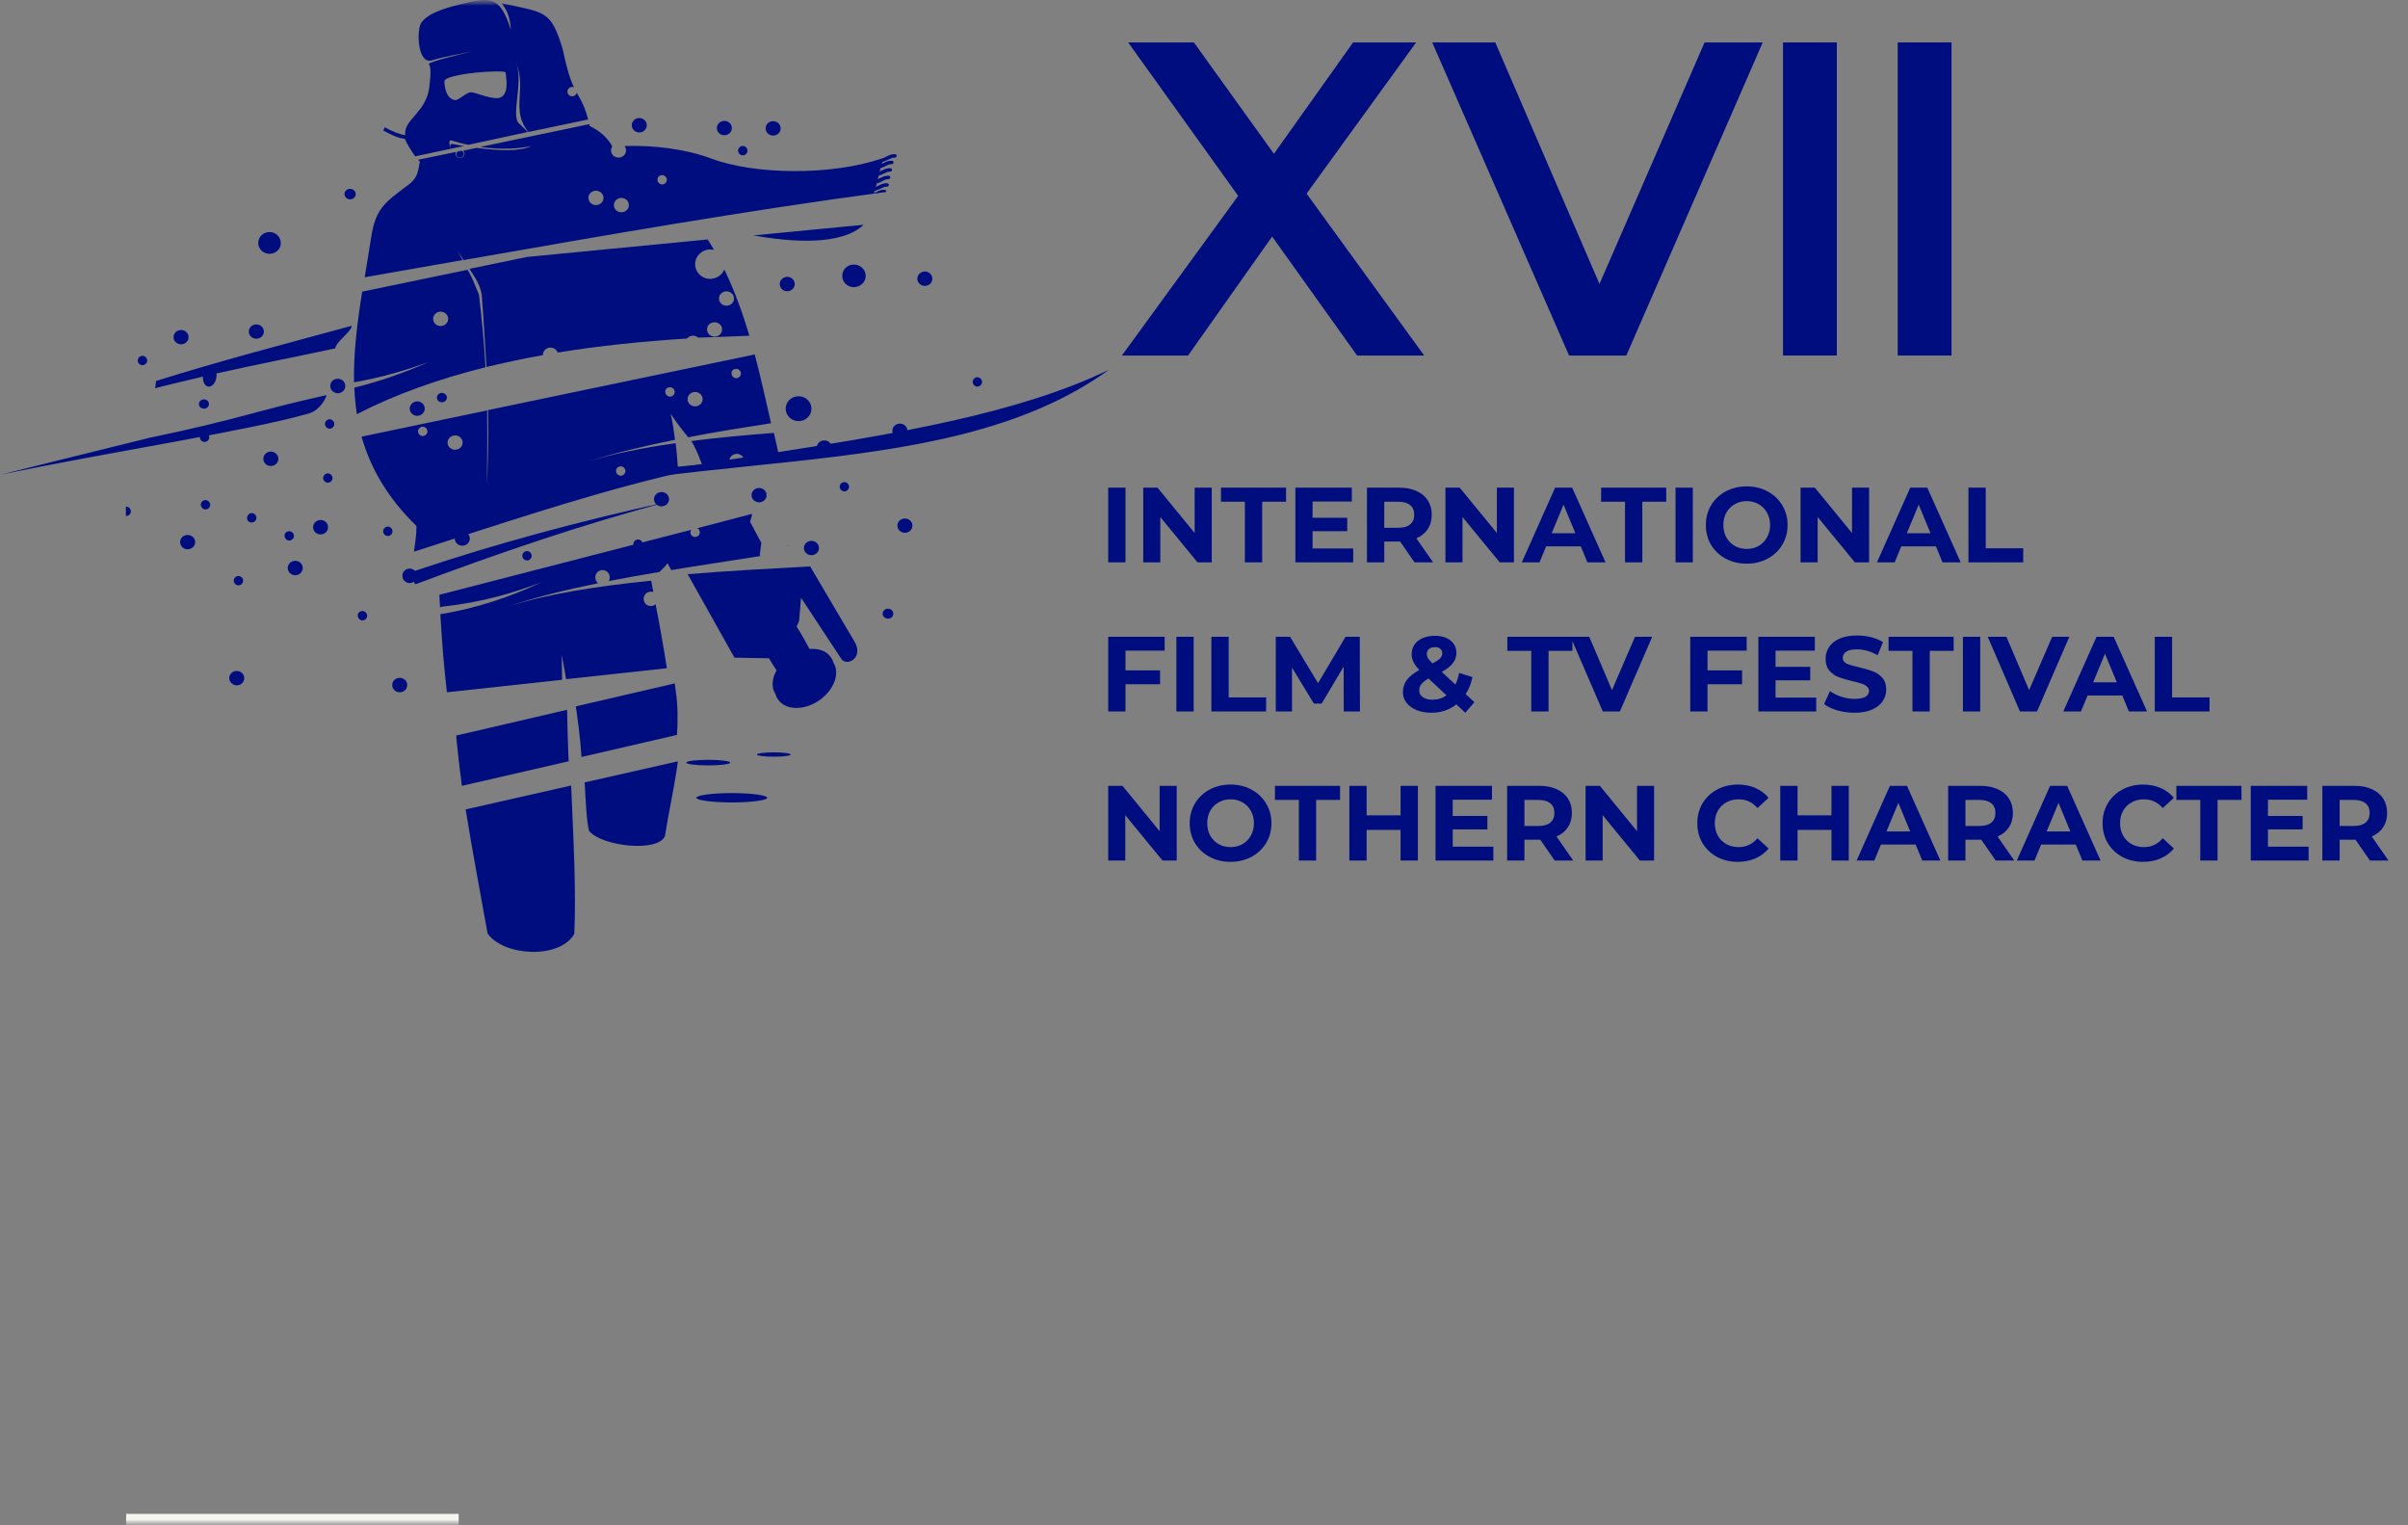 <?xml version="1.0" encoding="UTF-8"?> <svg xmlns="http://www.w3.org/2000/svg" width="210" height="133" viewBox="0 0 210 133" fill="none"><rect x="0" y="0" width="210" height="133" fill="#808080" stroke="none"/><g clip-path="url(#clip0_239_113)"><mask id="mask0_239_113" style="mask-type:luminance" maskUnits="userSpaceOnUse" x="0" y="0" width="210" height="133"><path d="M210 0H0V133H210V0Z" fill="white"></path></mask><g mask="url(#mask0_239_113)"><mask id="mask1_239_113" style="mask-type:luminance" maskUnits="userSpaceOnUse" x="0" y="0" width="210" height="133"><path d="M210 0H0V133H210V0Z" fill="white"></path></mask><g mask="url(#mask1_239_113)"><path d="M73.637 42.035C73.856 42.035 74.047 42.225 74.047 42.442C74.047 42.659 73.856 42.849 73.637 42.849C73.529 42.846 73.426 42.802 73.35 42.727C73.273 42.651 73.229 42.549 73.227 42.442C73.227 42.225 73.418 42.035 73.637 42.035ZM78.478 36.937C78.834 36.937 79.134 37.209 79.134 37.561C79.134 37.914 78.834 38.184 78.478 38.184C78.122 38.184 77.821 37.914 77.821 37.561C77.821 37.209 78.122 36.937 78.478 36.937ZM69.643 36.721C70.272 36.721 70.765 36.232 70.765 35.636C70.765 35.039 70.272 34.551 69.643 34.551C69.014 34.551 68.522 35.039 68.522 35.636C68.522 36.232 69.014 36.721 69.643 36.721ZM70.765 48.408C71.121 48.408 71.422 48.137 71.422 47.784C71.422 47.432 71.121 47.16 70.765 47.16C70.409 47.16 70.108 47.432 70.108 47.784C70.108 48.137 70.409 48.408 70.765 48.408ZM66.197 42.55C66.553 42.55 66.854 42.822 66.854 43.174C66.854 43.527 66.553 43.798 66.197 43.798C65.842 43.798 65.541 43.527 65.541 43.174C65.541 42.849 65.814 42.55 66.197 42.55ZM71.886 39.649C72.242 39.649 72.542 39.378 72.542 39.025C72.542 38.672 72.242 38.402 71.886 38.402C71.531 38.402 71.23 38.672 71.23 39.025C71.23 39.378 71.531 39.649 71.886 39.649ZM57.691 42.903C58.047 42.903 58.348 43.174 58.348 43.527C58.348 43.879 58.047 44.151 57.691 44.151C57.336 44.151 57.035 43.879 57.035 43.527C57.035 43.174 57.336 42.903 57.691 42.903ZM22.354 28.286C22.71 28.286 23.011 28.558 23.011 28.91C23.011 29.263 22.71 29.534 22.354 29.534C21.998 29.534 21.698 29.263 21.698 28.91C21.698 28.558 21.998 28.286 22.354 28.286ZM20.795 50.225C21.014 50.225 21.205 50.414 21.205 50.632C21.205 50.849 21.014 51.039 20.795 51.039C20.687 51.036 20.584 50.992 20.508 50.917C20.432 50.841 20.388 50.739 20.385 50.632C20.385 50.415 20.549 50.225 20.795 50.225ZM25.226 46.32C25.445 46.32 25.637 46.51 25.637 46.727C25.637 46.943 25.446 47.134 25.226 47.134C25.118 47.131 25.015 47.087 24.939 47.012C24.863 46.936 24.819 46.834 24.816 46.727C24.789 46.51 24.98 46.32 25.226 46.32ZM28.59 41.276C28.809 41.276 29 41.466 29 41.683C29 41.9 28.809 42.09 28.59 42.09C28.482 42.087 28.379 42.043 28.303 41.968C28.227 41.892 28.182 41.79 28.18 41.683C28.18 41.466 28.371 41.276 28.59 41.276ZM68.522 60.53C68.577 59.906 68.96 59.255 69.589 58.767C70.191 58.306 70.874 58.117 71.449 58.144C71.668 59.201 70.327 60.611 68.522 60.53ZM63.818 69.153C65.541 69.153 66.909 69.344 66.909 69.56C66.909 69.778 65.513 69.967 63.818 69.967C62.095 69.967 60.727 69.778 60.727 69.56C60.727 69.344 62.095 69.153 63.818 69.153ZM61.767 66.252C62.806 66.252 63.681 66.36 63.681 66.496C63.681 66.631 62.834 66.74 61.767 66.74C60.7 66.74 59.852 66.631 59.852 66.496C59.852 66.36 60.7 66.252 61.767 66.252ZM67.483 65.601C68.303 65.601 68.959 65.683 68.959 65.791C68.959 65.899 68.303 65.98 67.483 65.98C66.662 65.98 66.006 65.899 66.006 65.791C66.006 65.683 66.662 65.601 67.483 65.601ZM77.439 53.073C77.685 53.073 77.904 53.262 77.904 53.506C77.904 53.75 77.712 53.941 77.439 53.941C77.193 53.941 76.974 53.75 76.974 53.506C76.974 53.262 77.193 53.073 77.439 53.073ZM78.915 46.456C79.271 46.456 79.572 46.185 79.572 45.832C79.572 45.48 79.271 45.209 78.915 45.209C78.56 45.209 78.26 45.48 78.26 45.832C78.26 46.185 78.56 46.456 78.915 46.456ZM23.503 22.131C22.956 22.131 22.518 21.696 22.518 21.181C22.518 20.666 22.956 20.232 23.503 20.232C24.05 20.232 24.488 20.666 24.488 21.181C24.515 21.697 24.05 22.131 23.503 22.131ZM30.532 17.385C30.258 17.385 30.04 17.168 30.04 16.924C30.04 16.68 30.258 16.463 30.532 16.463C30.805 16.463 31.024 16.68 31.024 16.924C31.024 17.169 30.805 17.385 30.532 17.385ZM17.786 34.822C17.54 34.822 17.349 35.011 17.349 35.229C17.349 35.473 17.54 35.636 17.786 35.636C18.033 35.636 18.224 35.446 18.224 35.229C18.224 35.012 18.033 34.822 17.786 34.822ZM16.364 47.893C16.72 47.893 17.02 47.622 17.02 47.269C17.02 46.916 16.72 46.646 16.364 46.646C16.009 46.646 15.708 46.916 15.708 47.269C15.708 47.595 15.981 47.893 16.364 47.893ZM17.841 38.537C18.06 38.537 18.252 38.347 18.252 38.131C18.249 38.023 18.205 37.922 18.129 37.846C18.052 37.77 17.949 37.726 17.841 37.723C17.733 37.726 17.631 37.77 17.554 37.846C17.478 37.922 17.434 38.023 17.431 38.131C17.431 38.347 17.622 38.537 17.841 38.537ZM12.426 31.839C12.645 31.839 12.836 31.65 12.836 31.432C12.834 31.325 12.789 31.223 12.713 31.147C12.637 31.072 12.534 31.028 12.426 31.025C12.318 31.028 12.215 31.072 12.139 31.148C12.062 31.223 12.018 31.325 12.016 31.433C12.016 31.677 12.207 31.839 12.426 31.839ZM15.79 30.022C16.145 30.022 16.446 29.751 16.446 29.399C16.446 29.046 16.145 28.775 15.79 28.775C15.434 28.775 15.134 29.046 15.134 29.399C15.134 29.751 15.434 30.022 15.79 30.022ZM17.923 43.608C18.142 43.608 18.334 43.798 18.334 44.015C18.334 44.232 18.142 44.422 17.923 44.422C17.816 44.419 17.713 44.375 17.636 44.299C17.56 44.224 17.516 44.122 17.513 44.015C17.513 43.77 17.704 43.608 17.923 43.608ZM11.004 44.178C11.223 44.178 11.414 44.367 11.414 44.585C11.414 44.801 11.223 44.991 11.004 44.991H10.977V44.178L11.004 44.178Z" fill="#000D7E"></path><path fill-rule="evenodd" clip-rule="evenodd" d="M38.538 35.077C38.784 35.077 38.976 34.886 38.976 34.668C38.976 34.45 38.784 34.259 38.538 34.259C38.291 34.259 38.1 34.449 38.1 34.668C38.1 34.886 38.291 35.077 38.538 35.077ZM40.836 46.575C40.918 46.685 40.973 46.821 40.973 46.957C40.973 47.312 40.672 47.584 40.316 47.584C39.961 47.584 39.659 47.312 39.659 46.957C38.483 47.339 37.279 47.72 36.102 48.102C36.184 47.447 36.321 46.712 36.321 45.867C33.749 43.36 32.299 40.772 31.532 38.074L42.478 35.785C42.533 38.401 42.451 40.445 42.478 42.325C42.533 40.254 42.615 38.592 42.56 35.758L65.82 30.907C66.34 32.869 66.778 34.886 67.243 36.902C64.808 37.283 62.372 37.665 60.019 38.128C59.691 37.719 59.28 37.256 58.486 36.085C58.65 36.739 58.76 37.502 58.869 38.346C56.16 38.891 53.56 39.518 51.235 40.254C53.478 39.573 56.105 39.028 58.924 38.646C59.006 39.3 59.061 39.981 59.115 40.69L61.223 40.499C60.812 39.382 60.538 38.864 60.292 38.456C62.591 38.156 65.027 37.938 67.489 37.747C67.626 38.346 67.763 38.973 67.9 39.572C66.892 39.707 65.888 39.871 64.89 40.063C64.835 39.79 64.561 39.573 64.26 39.573C63.905 39.573 63.604 39.845 63.604 40.2V40.308C55.859 41.752 48.361 44.15 40.836 46.575ZM65.355 29.273C64.753 27.283 64.069 25.349 63.166 23.496C62.974 23.986 62.482 24.313 61.934 24.313C61.195 24.313 60.621 23.741 60.621 23.033C60.621 22.324 61.223 21.752 61.934 21.752C62.044 21.752 62.154 21.779 62.263 21.779C62.099 21.48 61.907 21.18 61.715 20.88L45.954 22.406L40.946 23.442C41.657 24.532 41.849 24.913 42.013 25.676C42.204 28.21 42.314 30.281 42.423 31.997C44.038 31.616 45.68 31.262 47.349 30.962V30.935C47.349 30.581 47.65 30.308 48.006 30.308C48.307 30.308 48.553 30.499 48.636 30.744C52.275 30.145 56.051 29.763 59.909 29.518C59.972 29.442 60.052 29.38 60.142 29.337C60.232 29.295 60.33 29.273 60.429 29.272C60.593 29.272 60.758 29.328 60.895 29.436C62.345 29.409 63.85 29.327 65.355 29.273ZM44.093 6.329C44.093 6.602 44.449 7.991 43.737 8.454C43.163 8.836 41.493 8.046 41.082 8.046C40.644 8.046 40.015 8.782 39.659 8.727C38.839 8.591 38.757 7.392 38.757 7.093C38.729 6.411 44.093 6.03 44.093 6.329ZM40.262 13.142C40.426 13.223 40.508 13.387 40.426 13.55C40.344 13.714 40.152 13.795 39.988 13.714C39.948 13.7 39.912 13.678 39.882 13.649C39.851 13.62 39.827 13.585 39.812 13.547C39.796 13.508 39.789 13.466 39.791 13.425C39.793 13.383 39.804 13.342 39.823 13.305C39.851 13.277 39.851 13.25 39.879 13.223L40.262 13.142ZM39.277 12.978C39.249 12.76 39.221 12.46 39.55 12.569L40.453 12.733L39.277 12.978ZM51.289 10.416C51.107 9.667 50.812 8.95 50.413 8.29L50.303 8.1C50.274 8.186 50.219 8.26 50.146 8.314C50.072 8.368 49.984 8.398 49.893 8.4C49.785 8.397 49.682 8.353 49.606 8.277C49.529 8.201 49.485 8.098 49.483 7.99C49.483 7.773 49.674 7.582 49.893 7.582C49.948 7.582 50.003 7.582 50.057 7.609C49.619 6.683 49.401 5.784 49.072 4.285C48.033 0.879 47.594 1.124 43.736 0.279C44.065 0.716 44.475 1.233 44.557 2.623C43.599 -0.456 42.724 -0.265 39.987 0.416C38.756 0.716 37.278 1.178 36.731 1.996C36.32 2.623 36.402 5.593 37.634 5.266C38.346 5.075 38.099 5.102 41.192 4.476C37.333 5.402 37.36 5.539 37.415 5.62C37.552 5.838 37.606 6.247 37.442 7.582C37.169 9.844 35.198 10.389 35.335 11.779C34.843 11.723 34.378 11.506 33.857 11.261L33.557 11.097L33.42 11.369L33.721 11.533C34.241 11.806 34.761 12.051 35.308 12.105C35.417 12.405 35.828 13.113 36.211 13.631L39.277 12.978C39.194 12.651 39.111 12.16 39.358 12.241C39.878 12.405 40.37 12.541 40.863 12.623L46.034 11.506C45.706 11.206 45.269 10.743 45.242 10.743C44.557 10.089 45.652 7.091 45.023 5.566C45.953 7.691 44.502 9.653 46.09 11.506L51.289 10.416ZM51.425 10.988L51.398 10.824L41.875 12.814C43.764 13.086 45.405 12.95 46.336 12.732C45.351 13.223 43.462 13.141 41.547 12.895L40.398 13.141C40.45 13.194 40.486 13.261 40.5 13.333C40.515 13.406 40.508 13.481 40.48 13.55C40.398 13.74 40.152 13.822 39.96 13.74C39.769 13.658 39.687 13.44 39.741 13.25L36.458 13.931L36.621 14.095C36.43 14.939 36.484 15.484 35.554 16.165C33.666 17.582 32.763 18.127 32.38 20.634C32.189 21.833 31.997 23.032 31.806 24.176C34.651 23.686 37.497 23.169 40.343 22.678L39.905 21.887L40.425 22.678C52.711 20.525 64.971 18.373 77.285 16.738C77.312 16.656 77.258 16.547 77.121 16.547C76.82 16.547 76.656 16.629 76.437 16.738C76.355 16.765 76.3 16.819 76.218 16.847L76.272 16.656C76.519 16.574 76.683 16.492 76.82 16.438C76.984 16.356 77.121 16.274 77.34 16.274C77.531 16.302 77.613 15.975 77.34 15.975C77.039 15.975 76.874 16.057 76.656 16.165C76.573 16.192 76.492 16.247 76.382 16.302L76.464 16.002C76.683 15.92 76.848 15.866 76.957 15.784C77.121 15.702 77.258 15.62 77.476 15.62C77.668 15.647 77.723 15.32 77.476 15.32C77.176 15.32 77.012 15.402 76.793 15.511C76.711 15.539 76.628 15.593 76.547 15.62L76.628 15.32C76.82 15.266 76.984 15.185 77.094 15.13C77.258 15.048 77.394 14.967 77.613 14.967C77.805 14.994 77.888 14.667 77.613 14.667C77.312 14.667 77.148 14.748 76.929 14.857C76.874 14.885 76.793 14.912 76.711 14.967L76.793 14.667C76.984 14.612 77.094 14.53 77.23 14.476C77.394 14.395 77.531 14.312 77.751 14.312C77.942 14.34 78.023 14.013 77.751 14.013C77.449 14.013 77.285 14.095 77.066 14.203L76.902 14.285L76.957 14.122C77.203 14.04 77.367 13.958 77.504 13.903C77.668 13.822 77.805 13.74 78.023 13.74C78.216 13.768 78.298 13.44 78.023 13.44C77.723 13.44 77.558 13.523 77.34 13.631C77.179 13.73 77.004 13.803 76.82 13.849C72.523 15.293 65.874 15.266 62.016 13.822C59.854 13.005 57.062 12.65 54.463 12.732C54.545 12.841 54.6 12.977 54.6 13.113C54.6 13.468 54.299 13.74 53.943 13.74C53.588 13.74 53.286 13.468 53.286 13.113C53.286 12.977 53.341 12.841 53.396 12.759C52.958 11.969 52.274 11.397 51.425 10.988ZM31.586 25.43C31.148 28.182 30.821 30.798 30.875 33.332C33.393 32.896 35.417 32.269 37.333 31.588C35.171 32.542 33.037 33.278 30.903 33.795C30.929 34.586 31.011 35.348 31.121 36.111C34.515 34.367 38.291 33.033 42.341 32.024C42.218 29.902 42.026 27.785 41.766 25.675C41.246 24.476 41.356 24.558 40.781 23.523L31.586 25.43ZM57.747 15.267C57.966 15.267 58.157 15.457 58.157 15.675C58.157 15.893 57.966 16.084 57.747 16.084C57.639 16.081 57.536 16.037 57.46 15.961C57.383 15.885 57.339 15.783 57.336 15.675C57.336 15.429 57.528 15.267 57.747 15.267ZM51.973 16.629C52.329 16.629 52.63 16.901 52.63 17.256C52.63 17.61 52.329 17.882 51.973 17.882C51.617 17.882 51.316 17.61 51.316 17.256C51.316 16.901 51.617 16.629 51.973 16.629ZM54.189 17.256C54.545 17.256 54.846 17.528 54.846 17.882C54.846 18.236 54.545 18.509 54.189 18.509C53.834 18.509 53.533 18.236 53.533 17.882C53.533 17.555 53.834 17.256 54.189 17.256ZM64.205 32.16C64.424 32.16 64.616 32.351 64.616 32.569C64.613 32.676 64.569 32.779 64.492 32.855C64.416 32.931 64.313 32.975 64.205 32.978C64.097 32.975 63.994 32.931 63.917 32.855C63.841 32.779 63.797 32.676 63.794 32.569C63.767 32.351 63.958 32.16 64.205 32.16ZM63.357 25.403C63.712 25.403 64.013 25.675 64.013 26.03C64.013 26.384 63.712 26.656 63.357 26.656C63.001 26.656 62.7 26.384 62.7 26.03C62.7 25.675 63.001 25.403 63.357 25.403ZM62.317 28.101C62.672 28.101 62.974 28.373 62.974 28.727C62.974 29.081 62.672 29.354 62.317 29.354C61.961 29.354 61.66 29.081 61.66 28.727C61.66 28.373 61.934 28.101 62.317 28.101ZM58.431 33.768C58.65 33.768 58.842 33.958 58.842 34.177C58.839 34.285 58.795 34.387 58.718 34.463C58.642 34.539 58.539 34.583 58.431 34.586C58.323 34.583 58.22 34.539 58.144 34.463C58.068 34.387 58.023 34.285 58.021 34.177C57.993 33.931 58.185 33.768 58.431 33.768ZM60.62 34.177C60.976 34.177 61.277 34.449 61.277 34.804C61.277 35.158 60.976 35.431 60.62 35.431C60.265 35.431 59.963 35.158 59.963 34.804C59.963 34.449 60.265 34.177 60.62 34.177ZM38.428 27.174C38.784 27.174 39.085 27.447 39.085 27.801C39.085 28.155 38.784 28.428 38.428 28.428C38.072 28.428 37.772 28.155 37.772 27.801C37.772 27.447 38.072 27.174 38.428 27.174ZM39.687 37.965C40.042 37.965 40.344 38.237 40.344 38.592C40.344 38.946 40.042 39.218 39.687 39.218C39.331 39.218 39.031 38.946 39.031 38.592C39.031 38.264 39.331 37.965 39.687 37.965ZM36.868 37.202C37.087 37.202 37.279 37.393 37.279 37.611C37.279 37.829 37.087 38.019 36.868 38.019C36.76 38.017 36.657 37.973 36.581 37.897C36.505 37.821 36.461 37.718 36.458 37.611C36.458 37.393 36.649 37.202 36.868 37.202ZM54.136 40.663C54.354 40.663 54.546 40.853 54.546 41.072C54.546 41.29 54.355 41.48 54.136 41.48C54.028 41.477 53.925 41.434 53.848 41.358C53.772 41.281 53.728 41.179 53.725 41.072C53.725 40.826 53.889 40.663 54.136 40.663ZM65.71 20.526C69.186 21.152 73.427 21.398 75.315 19.599L65.71 20.526ZM68.858 47.611C68.693 47.584 68.529 47.611 68.392 47.638L68.747 47.583L68.858 47.611ZM38.318 51.862L38.374 52.952L38.592 52.897C42.232 52.489 44.831 51.671 47.212 50.772C44.339 52.135 41.465 53.033 38.592 53.525L38.401 53.551C38.565 56.413 38.729 58.157 38.975 60.364L49.018 59.274C49.018 58.565 48.991 57.83 48.991 57.093C49.1 57.72 49.237 58.456 49.373 59.219L58.158 58.265C57.866 56.397 57.538 54.535 57.173 52.68C57.119 52.733 57.055 52.776 56.985 52.804C56.914 52.832 56.839 52.845 56.763 52.843C56.407 52.843 56.133 52.57 56.133 52.216C56.133 51.862 56.407 51.59 56.763 51.59C56.845 51.59 56.899 51.59 56.981 51.617C56.899 51.263 56.845 50.935 56.79 50.636C52.138 51.099 47.732 51.78 44.257 52.897C46.665 52.08 49.346 51.426 52.165 50.853C52.001 50.745 51.918 50.554 51.918 50.336C51.918 49.981 52.192 49.709 52.548 49.709C52.904 49.709 53.177 49.981 53.177 50.336C53.177 50.445 53.15 50.554 53.095 50.663C54.545 50.391 56.023 50.118 57.501 49.873C57.775 49.627 58.021 49.382 58.213 49.109L58.541 49.709C61.141 49.273 63.768 48.892 66.313 48.483L66.258 48.401L66.395 47.339L65.409 45.486C65.491 45.268 65.546 45.023 65.601 44.804L60.812 46.057C60.949 46.113 61.031 46.248 61.031 46.412C61.032 46.466 61.022 46.52 61.002 46.569C60.981 46.62 60.951 46.665 60.913 46.703C60.875 46.741 60.829 46.771 60.779 46.791C60.728 46.812 60.675 46.822 60.621 46.821C60.566 46.822 60.513 46.812 60.462 46.791C60.412 46.771 60.367 46.741 60.328 46.703C60.29 46.665 60.26 46.62 60.239 46.569C60.219 46.52 60.209 46.466 60.21 46.412C60.21 46.33 60.237 46.248 60.292 46.194L38.318 51.862Z" fill="#000D7E"></path><path fill-rule="evenodd" clip-rule="evenodd" d="M59.97 50.065L64.051 57.344L67.064 57.398C67.27 57.757 67.489 58.109 67.721 58.453C67.31 59.185 67.255 59.942 67.638 60.538C67.694 60.754 67.803 60.943 67.94 61.106C68.68 61.999 70.322 61.918 71.582 60.97C72.788 60.05 73.253 58.67 72.678 57.777C72.622 57.568 72.519 57.374 72.377 57.209C71.993 56.722 71.336 56.532 70.596 56.587C70.241 55.937 69.775 55.071 69.473 54.638L69.693 54.124L69.857 52.122L73.335 57.398C73.746 58.156 75.28 57.48 74.595 56.072L70.651 49.388C67.228 49.578 63.558 49.767 59.97 50.065ZM39.785 64.137L39.841 64.786C39.95 65.923 40.114 67.195 40.279 68.521L49.59 66.382C49.535 64.948 49.48 63.46 49.453 61.89L39.785 64.137ZM50.22 61.593C50.302 62.188 50.385 62.811 50.467 63.433C50.576 64.326 50.659 65.192 50.713 66.004L59.039 64.082C59.121 62.784 59.121 61.485 58.929 60.24L58.847 59.59L50.22 61.593ZM40.607 70.577C41.264 74.635 42.086 78.912 42.524 81.401C43.921 83.377 48.796 83.674 50.084 81.428C50.247 77.748 50.028 73.5 49.809 68.493L40.607 70.577ZM50.987 68.223C51.097 70.117 51.152 71.578 51.37 72.445C52.439 73.797 57.45 74.365 57.998 72.877C58.3 70.848 58.82 68.629 59.121 66.382L50.987 68.223ZM40.689 57.317C41.045 57.317 41.346 57.588 41.346 57.94C41.346 58.291 41.045 58.562 40.689 58.562C40.333 58.562 40.032 58.291 40.032 57.94C40.032 57.615 40.306 57.317 40.689 57.317ZM45.92 53.772C46.276 53.772 46.578 54.043 46.578 54.395C46.578 54.747 46.276 55.017 45.92 55.017C45.564 55.017 45.263 54.747 45.263 54.395C45.263 54.043 45.564 53.772 45.92 53.772Z" fill="#000D7E"></path><path fill-rule="evenodd" clip-rule="evenodd" d="M63.334 53.851C63.688 53.851 63.989 53.578 63.989 53.222C63.989 52.866 63.688 52.592 63.334 52.592C62.979 52.592 62.679 52.866 62.679 53.222C62.679 53.578 62.979 53.851 63.334 53.851ZM55.642 47.038C55.861 47.038 56.051 47.229 56.051 47.448C56.051 47.667 55.861 47.859 55.642 47.859C55.535 47.856 55.432 47.812 55.356 47.736C55.28 47.659 55.236 47.556 55.233 47.448C55.233 47.23 55.424 47.038 55.642 47.038ZM57.852 47.448C58.206 47.448 58.506 47.722 58.506 48.077C58.506 48.434 58.206 48.707 57.852 48.707C57.497 48.707 57.197 48.434 57.197 48.077C57.197 47.749 57.497 47.448 57.852 47.448ZM42.55 53.359C42.904 53.359 43.204 53.633 43.204 53.988C43.204 54.344 42.905 54.618 42.55 54.618C42.195 54.618 41.895 54.344 41.895 53.988C41.895 53.66 42.195 53.359 42.55 53.359ZM68.653 24.135C69.007 24.135 69.308 24.409 69.308 24.764C69.308 25.12 69.007 25.394 68.653 25.394C68.298 25.394 67.998 25.12 67.998 24.764C67.998 24.436 68.298 24.135 68.653 24.135ZM80.653 23.67C81.009 23.67 81.308 23.944 81.308 24.299C81.308 24.655 81.009 24.928 80.653 24.928C80.299 24.928 79.999 24.655 79.999 24.299C79.999 23.971 80.299 23.67 80.653 23.67ZM74.462 23.067C75.035 23.067 75.499 23.506 75.499 24.053C75.499 24.6 75.035 25.038 74.462 25.038C73.889 25.038 73.453 24.599 73.453 24.053C73.453 23.506 73.889 23.067 74.462 23.067ZM31.612 53.277C31.831 53.277 32.021 53.468 32.021 53.687C32.021 53.906 31.831 54.097 31.612 54.097C31.505 54.095 31.402 54.051 31.326 53.974C31.25 53.898 31.206 53.795 31.203 53.687C31.176 53.468 31.367 53.277 31.612 53.277ZM55.751 10.289C56.106 10.289 56.406 10.563 56.406 10.919C56.406 11.274 56.106 11.548 55.751 11.548C55.397 11.548 55.097 11.274 55.097 10.919C55.097 10.59 55.37 10.289 55.751 10.289ZM34.858 59.105C35.213 59.105 35.513 59.379 35.513 59.734C35.513 60.09 35.213 60.364 34.858 60.364C34.504 60.364 34.204 60.09 34.204 59.734C34.204 59.379 34.504 59.105 34.858 59.105ZM45.959 48.051C46.178 48.051 46.368 48.242 46.368 48.461C46.368 48.68 46.178 48.872 45.959 48.872C45.851 48.869 45.749 48.825 45.673 48.748C45.596 48.672 45.553 48.569 45.55 48.461C45.55 48.242 45.741 48.051 45.959 48.051ZM33.822 45.916C34.04 45.916 34.231 46.107 34.231 46.326C34.231 46.545 34.04 46.737 33.822 46.737C33.714 46.734 33.611 46.69 33.535 46.613C33.459 46.537 33.415 46.434 33.413 46.326C33.413 46.107 33.603 45.916 33.822 45.916ZM35.676 49.582C35.867 49.555 36.058 49.637 36.195 49.774C43.504 47.312 50.869 45.369 58.233 43.754C50.787 45.725 43.531 48.214 36.222 50.95C36.167 50.868 36.113 50.814 36.085 50.732C36.003 50.786 35.895 50.814 35.786 50.841C35.431 50.868 35.103 50.594 35.103 50.267C35.049 49.911 35.322 49.61 35.676 49.582ZM29.458 33.028C29.812 33.028 30.112 33.301 30.112 33.657C30.112 34.013 29.812 34.287 29.458 34.287C29.103 34.287 28.803 34.013 28.803 33.657C28.803 33.301 29.076 33.028 29.458 33.028ZM28.748 36.557C28.967 36.557 29.157 36.749 29.157 36.968C29.157 37.187 28.967 37.379 28.748 37.379C28.641 37.376 28.538 37.332 28.462 37.256C28.386 37.179 28.342 37.077 28.339 36.968C28.339 36.749 28.53 36.557 28.748 36.557ZM36.386 34.998C36.74 34.998 37.041 35.272 37.041 35.628C37.041 35.983 36.74 36.257 36.386 36.257C36.031 36.257 35.731 35.983 35.731 35.628C35.731 35.299 36.031 34.998 36.386 34.998ZM23.62 39.376C23.975 39.376 24.275 39.65 24.275 40.006C24.275 40.361 23.975 40.635 23.62 40.635C23.266 40.635 22.966 40.361 22.966 40.006C22.966 39.65 23.266 39.376 23.62 39.376ZM64.78 12.724C64.998 12.724 65.189 12.915 65.189 13.135C65.189 13.354 64.998 13.546 64.78 13.546C64.672 13.543 64.569 13.499 64.493 13.422C64.417 13.346 64.373 13.243 64.371 13.135C64.371 12.916 64.561 12.724 64.78 12.724ZM67.425 10.563C67.78 10.563 68.08 10.837 68.08 11.192C68.08 11.547 67.78 11.821 67.425 11.821C67.071 11.821 66.771 11.547 66.771 11.192C66.771 10.837 67.071 10.563 67.425 10.563ZM63.17 10.536C63.525 10.536 63.825 10.809 63.825 11.165C63.825 11.52 63.525 11.794 63.17 11.794C62.816 11.794 62.516 11.52 62.516 11.165C62.516 10.836 62.816 10.536 63.17 10.536ZM21.957 45.56C22.175 45.56 22.366 45.369 22.366 45.15C22.363 45.041 22.319 44.939 22.243 44.862C22.167 44.786 22.064 44.742 21.957 44.739C21.849 44.742 21.747 44.786 21.67 44.862C21.594 44.939 21.55 45.041 21.548 45.15C21.521 45.369 21.711 45.56 21.957 45.56ZM25.748 50.157C26.103 50.157 26.402 49.884 26.402 49.528C26.402 49.172 26.103 48.898 25.748 48.898C25.394 48.898 25.094 49.172 25.094 49.528C25.094 49.884 25.394 50.157 25.748 50.157ZM27.957 46.6C28.312 46.6 28.612 46.326 28.612 45.971C28.612 45.615 28.312 45.341 27.957 45.341C27.603 45.341 27.303 45.615 27.303 45.971C27.303 46.326 27.603 46.6 27.957 46.6ZM20.647 59.761C21.002 59.761 21.302 59.488 21.302 59.132C21.302 58.777 21.002 58.503 20.647 58.503C20.293 58.503 19.993 58.777 19.993 59.132C19.993 59.461 20.293 59.761 20.647 59.761ZM38.186 46.08C53.078 39.431 80.981 39.896 96.719 32.234C81.745 43.07 57.224 38.2 38.186 46.08ZM85.236 33.712C85.454 33.712 85.645 33.52 85.645 33.301C85.642 33.193 85.598 33.09 85.522 33.014C85.446 32.938 85.344 32.894 85.236 32.891C85.129 32.894 85.026 32.938 84.95 33.014C84.873 33.09 84.829 33.193 84.827 33.301C84.827 33.52 85.018 33.712 85.236 33.712ZM13.611 33.219C18.984 31.523 24.848 29.991 30.685 28.404C30.604 28.978 29.294 29.799 29.24 30.374C25.694 31.14 22.257 31.797 18.875 32.563C18.875 32.645 18.902 32.754 18.875 32.837C18.848 33.301 18.548 33.712 18.22 33.712C17.893 33.712 17.675 33.329 17.702 32.864V32.837C16.308 33.161 14.917 33.498 13.529 33.849L13.611 33.219ZM13.038 38.172C21.057 36.503 22.175 35.846 28.476 34.451C28.476 34.533 28.039 35.737 26.894 36.065C21.521 37.597 9.983 39.321 0 41.401L13.038 38.172Z" fill="#000D7E"></path><path d="M118.353 31L110.943 20.626L103.611 31H97.84L107.979 17.077L98.386 3.7H104.118L111.099 13.411L118.002 3.7H123.501L113.946 16.882L124.203 31H118.353Z" fill="#000D7E"></path><path d="M153.725 3.7L141.83 31H136.838L124.904 3.7H130.403L139.49 24.76L148.655 3.7H153.725Z" fill="#000D7E"></path><path d="M11 132.5H40" stroke="#F5F5F0"></path><path d="M160.189 3.7H155.498V31H160.189V3.7Z" fill="#000D7E"></path><path d="M170.189 3.7H165.498V31H170.189V3.7Z" fill="#000D7E"></path></g><path d="M96.647 42.522H98.154V49.036H96.647V42.522ZM105.675 42.522V49.036H104.437L101.189 45.081V49.036H99.7V42.522H100.947L104.186 46.477V42.522H105.675ZM108.565 43.75H106.481V42.522H112.157V43.75H110.073V49.036H108.565V43.75ZM118.012 47.826V49.036H112.969V42.522H117.891V43.732H114.467V45.146H117.491V46.319H114.467V47.826H118.012ZM123.363 49.036L122.106 47.221H122.032H120.72V49.036H119.212V42.522H122.032C122.609 42.522 123.108 42.618 123.53 42.81C123.958 43.003 124.287 43.276 124.517 43.629C124.746 43.983 124.861 44.402 124.861 44.886C124.861 45.37 124.743 45.788 124.507 46.142C124.278 46.489 123.949 46.756 123.521 46.942L124.982 49.036H123.363ZM123.335 44.886C123.335 44.52 123.217 44.24 122.981 44.048C122.745 43.85 122.401 43.75 121.948 43.75H120.72V46.021H121.948C122.401 46.021 122.745 45.922 122.981 45.723C123.217 45.525 123.335 45.245 123.335 44.886ZM132.03 42.522V49.036H130.792L127.544 45.081V49.036H126.055V42.522H127.302L130.541 46.477V42.522H132.03ZM137.861 47.64H134.837L134.26 49.036H132.715L135.618 42.522H137.107L140.02 49.036H138.438L137.861 47.64ZM137.387 46.496L136.354 44.002L135.321 46.496H137.387ZM141.718 43.75H139.634V42.522H145.311V43.75H143.226V49.036H141.718V43.75ZM146.122 42.522H147.629V49.036H146.122V42.522ZM152.33 49.148C151.654 49.148 151.043 49.002 150.497 48.711C149.957 48.419 149.532 48.019 149.222 47.51C148.918 46.995 148.766 46.418 148.766 45.779C148.766 45.14 148.918 44.566 149.222 44.057C149.532 43.542 149.957 43.139 150.497 42.848C151.043 42.556 151.654 42.41 152.33 42.41C153.006 42.41 153.614 42.556 154.154 42.848C154.694 43.139 155.119 43.542 155.429 44.057C155.739 44.566 155.894 45.14 155.894 45.779C155.894 46.418 155.739 46.995 155.429 47.51C155.119 48.019 154.694 48.419 154.154 48.711C153.614 49.002 153.006 49.148 152.33 49.148ZM152.33 47.864C152.715 47.864 153.062 47.777 153.372 47.603C153.683 47.423 153.925 47.175 154.098 46.859C154.278 46.542 154.368 46.182 154.368 45.779C154.368 45.376 154.278 45.016 154.098 44.7C153.925 44.383 153.683 44.138 153.372 43.964C153.062 43.785 152.715 43.694 152.33 43.694C151.945 43.694 151.598 43.785 151.288 43.964C150.978 44.138 150.733 44.383 150.553 44.7C150.379 45.016 150.292 45.376 150.292 45.779C150.292 46.182 150.379 46.542 150.553 46.859C150.733 47.175 150.978 47.423 151.288 47.603C151.598 47.777 151.945 47.864 152.33 47.864ZM163.002 42.522V49.036H161.764L158.516 45.081V49.036H157.027V42.522H158.274L161.513 46.477V42.522H163.002ZM168.833 47.64H165.809L165.232 49.036H163.687L166.591 42.522H168.079L170.992 49.036H169.41L168.833 47.64ZM168.359 46.496L167.326 44.002L166.293 46.496H168.359ZM171.668 42.522H173.176V47.808H176.442V49.036H171.668V42.522ZM98.154 56.732V58.453H101.169V59.663H98.154V62.036H96.647V55.522H101.569V56.732H98.154ZM102.59 55.522H104.098V62.036H102.59V55.522ZM105.644 55.522H107.151V60.808H110.418V62.036H105.644V55.522ZM117.188 62.036L117.179 58.128L115.262 61.348H114.582L112.675 58.211V62.036H111.26V55.522H112.507L114.945 59.57L117.346 55.522H118.584L118.603 62.036H117.188ZM127.79 62.148L127.009 61.422C126.388 61.906 125.662 62.148 124.831 62.148C124.359 62.148 123.934 62.073 123.556 61.925C123.178 61.769 122.88 61.555 122.663 61.282C122.452 61.009 122.346 60.702 122.346 60.361C122.346 59.958 122.458 59.604 122.681 59.3C122.911 58.99 123.277 58.695 123.779 58.416C123.544 58.174 123.373 57.945 123.268 57.727C123.162 57.504 123.109 57.275 123.109 57.039C123.109 56.722 123.193 56.443 123.361 56.201C123.528 55.959 123.764 55.773 124.068 55.643C124.378 55.506 124.735 55.438 125.138 55.438C125.703 55.438 126.156 55.575 126.497 55.848C126.838 56.114 127.009 56.477 127.009 56.937C127.009 57.272 126.906 57.569 126.701 57.83C126.503 58.09 126.18 58.342 125.734 58.584L126.925 59.691C127.068 59.393 127.176 59.055 127.251 58.677L128.414 59.04C128.29 59.617 128.091 60.11 127.818 60.519L128.581 61.227L127.79 62.148ZM125.138 56.425C124.921 56.425 124.747 56.48 124.617 56.592C124.493 56.704 124.431 56.846 124.431 57.02C124.431 57.151 124.465 57.275 124.533 57.392C124.601 57.504 124.735 57.656 124.933 57.849C125.25 57.681 125.47 57.532 125.594 57.402C125.718 57.265 125.78 57.12 125.78 56.964C125.78 56.803 125.724 56.673 125.613 56.574C125.501 56.474 125.343 56.425 125.138 56.425ZM124.933 61.013C125.386 61.013 125.793 60.885 126.152 60.631L124.58 59.161C124.288 59.328 124.08 59.492 123.956 59.654C123.832 59.815 123.77 59.998 123.77 60.203C123.77 60.445 123.876 60.64 124.086 60.789C124.297 60.938 124.58 61.013 124.933 61.013ZM133.539 56.75H131.455V55.522H137.131V56.75H135.047V62.036H133.539V56.75ZM144.087 55.522L141.268 62.036H139.779L136.968 55.522H138.597L140.579 60.175L142.589 55.522H144.087ZM148.911 56.732V58.453H151.926V59.663H148.911V62.036H147.403V55.522H152.326V56.732H148.911ZM158.391 60.826V62.036H153.347V55.522H158.27V56.732H154.845V58.146H157.869V59.319H154.845V60.826H158.391ZM161.731 62.148C161.216 62.148 160.716 62.08 160.232 61.943C159.755 61.8 159.37 61.617 159.078 61.394L159.59 60.259C159.869 60.464 160.201 60.628 160.586 60.752C160.971 60.876 161.355 60.938 161.74 60.938C162.168 60.938 162.484 60.876 162.689 60.752C162.894 60.622 162.996 60.451 162.996 60.24C162.996 60.085 162.934 59.958 162.81 59.859C162.692 59.753 162.537 59.669 162.345 59.607C162.159 59.545 161.904 59.477 161.582 59.403C161.085 59.285 160.679 59.167 160.363 59.049C160.046 58.931 159.773 58.742 159.544 58.481C159.32 58.221 159.209 57.873 159.209 57.439C159.209 57.06 159.311 56.719 159.516 56.415C159.72 56.105 160.028 55.86 160.437 55.68C160.853 55.5 161.358 55.41 161.954 55.41C162.37 55.41 162.776 55.46 163.173 55.559C163.57 55.658 163.918 55.801 164.215 55.987L163.75 57.132C163.148 56.791 162.546 56.62 161.945 56.62C161.523 56.62 161.209 56.688 161.005 56.825C160.806 56.961 160.707 57.141 160.707 57.364C160.707 57.588 160.822 57.755 161.051 57.867C161.287 57.972 161.644 58.078 162.121 58.184C162.618 58.301 163.024 58.419 163.341 58.537C163.657 58.655 163.927 58.841 164.15 59.096C164.38 59.35 164.495 59.694 164.495 60.129C164.495 60.501 164.389 60.842 164.178 61.152C163.973 61.456 163.663 61.698 163.247 61.878C162.832 62.058 162.326 62.148 161.731 62.148ZM166.783 56.75H164.699V55.522H170.375V56.75H168.291V62.036H166.783V56.75ZM171.187 55.522H172.694V62.036H171.187V55.522ZM180.467 55.522L177.647 62.036H176.158L173.348 55.522H174.976L176.958 60.175L178.968 55.522H180.467ZM185.083 60.64H182.058L181.481 62.036H179.936L182.84 55.522H184.329L187.242 62.036H185.66L185.083 60.64ZM184.608 59.496L183.575 57.002L182.542 59.496H184.608ZM187.918 55.522H189.425V60.808H192.692V62.036H187.918V55.522ZM102.621 68.522V75.036H101.383L98.135 71.081V75.036H96.647V68.522H97.894L101.132 72.477V68.522H102.621ZM107.317 75.148C106.641 75.148 106.03 75.002 105.484 74.71C104.944 74.419 104.519 74.019 104.209 73.51C103.905 72.995 103.753 72.418 103.753 71.779C103.753 71.14 103.905 70.566 104.209 70.057C104.519 69.543 104.944 69.139 105.484 68.848C106.03 68.556 106.641 68.41 107.317 68.41C107.993 68.41 108.601 68.556 109.141 68.848C109.681 69.139 110.106 69.543 110.416 70.057C110.726 70.566 110.881 71.14 110.881 71.779C110.881 72.418 110.726 72.995 110.416 73.51C110.106 74.019 109.681 74.419 109.141 74.71C108.601 75.002 107.993 75.148 107.317 75.148ZM107.317 73.864C107.702 73.864 108.049 73.777 108.359 73.603C108.669 73.423 108.911 73.175 109.085 72.859C109.265 72.542 109.355 72.182 109.355 71.779C109.355 71.376 109.265 71.016 109.085 70.7C108.911 70.383 108.669 70.138 108.359 69.964C108.049 69.784 107.702 69.695 107.317 69.695C106.932 69.695 106.585 69.784 106.275 69.964C105.965 70.138 105.719 70.383 105.54 70.7C105.366 71.016 105.279 71.376 105.279 71.779C105.279 72.182 105.366 72.542 105.54 72.859C105.719 73.175 105.965 73.423 106.275 73.603C106.585 73.777 106.932 73.864 107.317 73.864ZM113.273 69.75H111.188V68.522H116.865V69.75H114.78V75.036H113.273V69.75ZM123.651 68.522V75.036H122.143V72.365H119.184V75.036H117.676V68.522H119.184V71.09H122.143V68.522H123.651ZM130.236 73.826V75.036H125.192V68.522H130.115V69.732H126.69V71.146H129.715V72.319H126.69V73.826H130.236ZM135.586 75.036L134.33 73.222H134.255H132.943V75.036H131.435V68.522H134.255C134.832 68.522 135.332 68.618 135.753 68.81C136.182 69.003 136.51 69.276 136.74 69.629C136.969 69.983 137.084 70.402 137.084 70.886C137.084 71.37 136.966 71.788 136.731 72.142C136.501 72.489 136.172 72.756 135.744 72.942L137.205 75.036H135.586ZM135.558 70.886C135.558 70.52 135.44 70.24 135.204 70.048C134.969 69.85 134.624 69.75 134.171 69.75H132.943V72.021H134.171C134.624 72.021 134.969 71.922 135.204 71.723C135.44 71.525 135.558 71.246 135.558 70.886ZM144.253 68.522V75.036H143.016L139.768 71.081V75.036H138.279V68.522H139.526L142.764 72.477V68.522H144.253ZM151.548 75.148C150.884 75.148 150.282 75.005 149.742 74.72C149.209 74.428 148.787 74.028 148.477 73.519C148.173 73.004 148.021 72.424 148.021 71.779C148.021 71.134 148.173 70.557 148.477 70.048C148.787 69.533 149.209 69.133 149.742 68.848C150.282 68.556 150.887 68.41 151.557 68.41C152.121 68.41 152.63 68.51 153.083 68.708C153.542 68.907 153.927 69.192 154.237 69.564L153.269 70.458C152.829 69.949 152.283 69.695 151.631 69.695C151.228 69.695 150.868 69.784 150.552 69.964C150.235 70.138 149.987 70.383 149.807 70.7C149.634 71.016 149.547 71.376 149.547 71.779C149.547 72.182 149.634 72.542 149.807 72.859C149.987 73.175 150.235 73.423 150.552 73.603C150.868 73.777 151.228 73.864 151.631 73.864C152.283 73.864 152.829 73.606 153.269 73.091L154.237 73.985C153.927 74.363 153.542 74.652 153.083 74.85C152.624 75.049 152.112 75.148 151.548 75.148ZM161.23 68.522V75.036H159.722V72.365H156.763V75.036H155.255V68.522H156.763V71.09H159.722V68.522H161.23ZM167.061 73.64H164.037L163.46 75.036H161.915L164.818 68.522H166.307L169.22 75.036H167.638L167.061 73.64ZM166.586 72.496L165.554 70.002L164.521 72.496H166.586ZM174.047 75.036L172.79 73.222H172.716H171.404V75.036H169.896V68.522H172.716C173.293 68.522 173.792 68.618 174.214 68.81C174.642 69.003 174.971 69.276 175.201 69.629C175.43 69.983 175.545 70.402 175.545 70.886C175.545 71.37 175.427 71.788 175.191 72.142C174.962 72.489 174.633 72.756 174.205 72.942L175.666 75.036H174.047ZM174.019 70.886C174.019 70.52 173.901 70.24 173.665 70.048C173.429 69.85 173.085 69.75 172.632 69.75H171.404V72.021H172.632C173.085 72.021 173.429 71.922 173.665 71.723C173.901 71.525 174.019 71.246 174.019 70.886ZM181.029 73.64H178.005L177.428 75.036H175.883L178.787 68.522H180.276L183.188 75.036H181.606L181.029 73.64ZM180.555 72.496L179.522 70.002L178.489 72.496H180.555ZM186.891 75.148C186.227 75.148 185.625 75.005 185.086 74.72C184.552 74.428 184.13 74.028 183.82 73.519C183.516 73.004 183.364 72.424 183.364 71.779C183.364 71.134 183.516 70.557 183.82 70.048C184.13 69.533 184.552 69.133 185.086 68.848C185.625 68.556 186.23 68.41 186.9 68.41C187.465 68.41 187.974 68.51 188.427 68.708C188.886 68.907 189.27 69.192 189.58 69.564L188.613 70.458C188.172 69.949 187.626 69.695 186.975 69.695C186.571 69.695 186.212 69.784 185.895 69.964C185.579 70.138 185.331 70.383 185.151 70.7C184.977 71.016 184.89 71.376 184.89 71.779C184.89 72.182 184.977 72.542 185.151 72.859C185.331 73.175 185.579 73.423 185.895 73.603C186.212 73.777 186.571 73.864 186.975 73.864C187.626 73.864 188.172 73.606 188.613 73.091L189.58 73.985C189.27 74.363 188.886 74.652 188.427 74.85C187.967 75.049 187.456 75.148 186.891 75.148ZM191.884 69.75H189.8V68.522H195.477V69.75H193.392V75.036H191.884V69.75ZM201.332 73.826V75.036H196.288V68.522H201.211V69.732H197.786V71.146H200.81V72.319H197.786V73.826H201.332ZM206.682 75.036L205.425 73.222H205.351H204.039V75.036H202.531V68.522H205.351C205.928 68.522 206.427 68.618 206.849 68.81C207.277 69.003 207.606 69.276 207.836 69.629C208.065 69.983 208.18 70.402 208.18 70.886C208.18 71.37 208.062 71.788 207.826 72.142C207.597 72.489 207.268 72.756 206.84 72.942L208.301 75.036H206.682ZM206.654 70.886C206.654 70.52 206.536 70.24 206.3 70.048C206.064 69.85 205.72 69.75 205.267 69.75H204.039V72.021H205.267C205.72 72.021 206.064 71.922 206.3 71.723C206.536 71.525 206.654 71.246 206.654 70.886Z" fill="#000D7E"></path></g></g><defs><clipPath id="clip0_239_113"><rect width="210" height="133" fill="white"></rect></clipPath></defs></svg> 